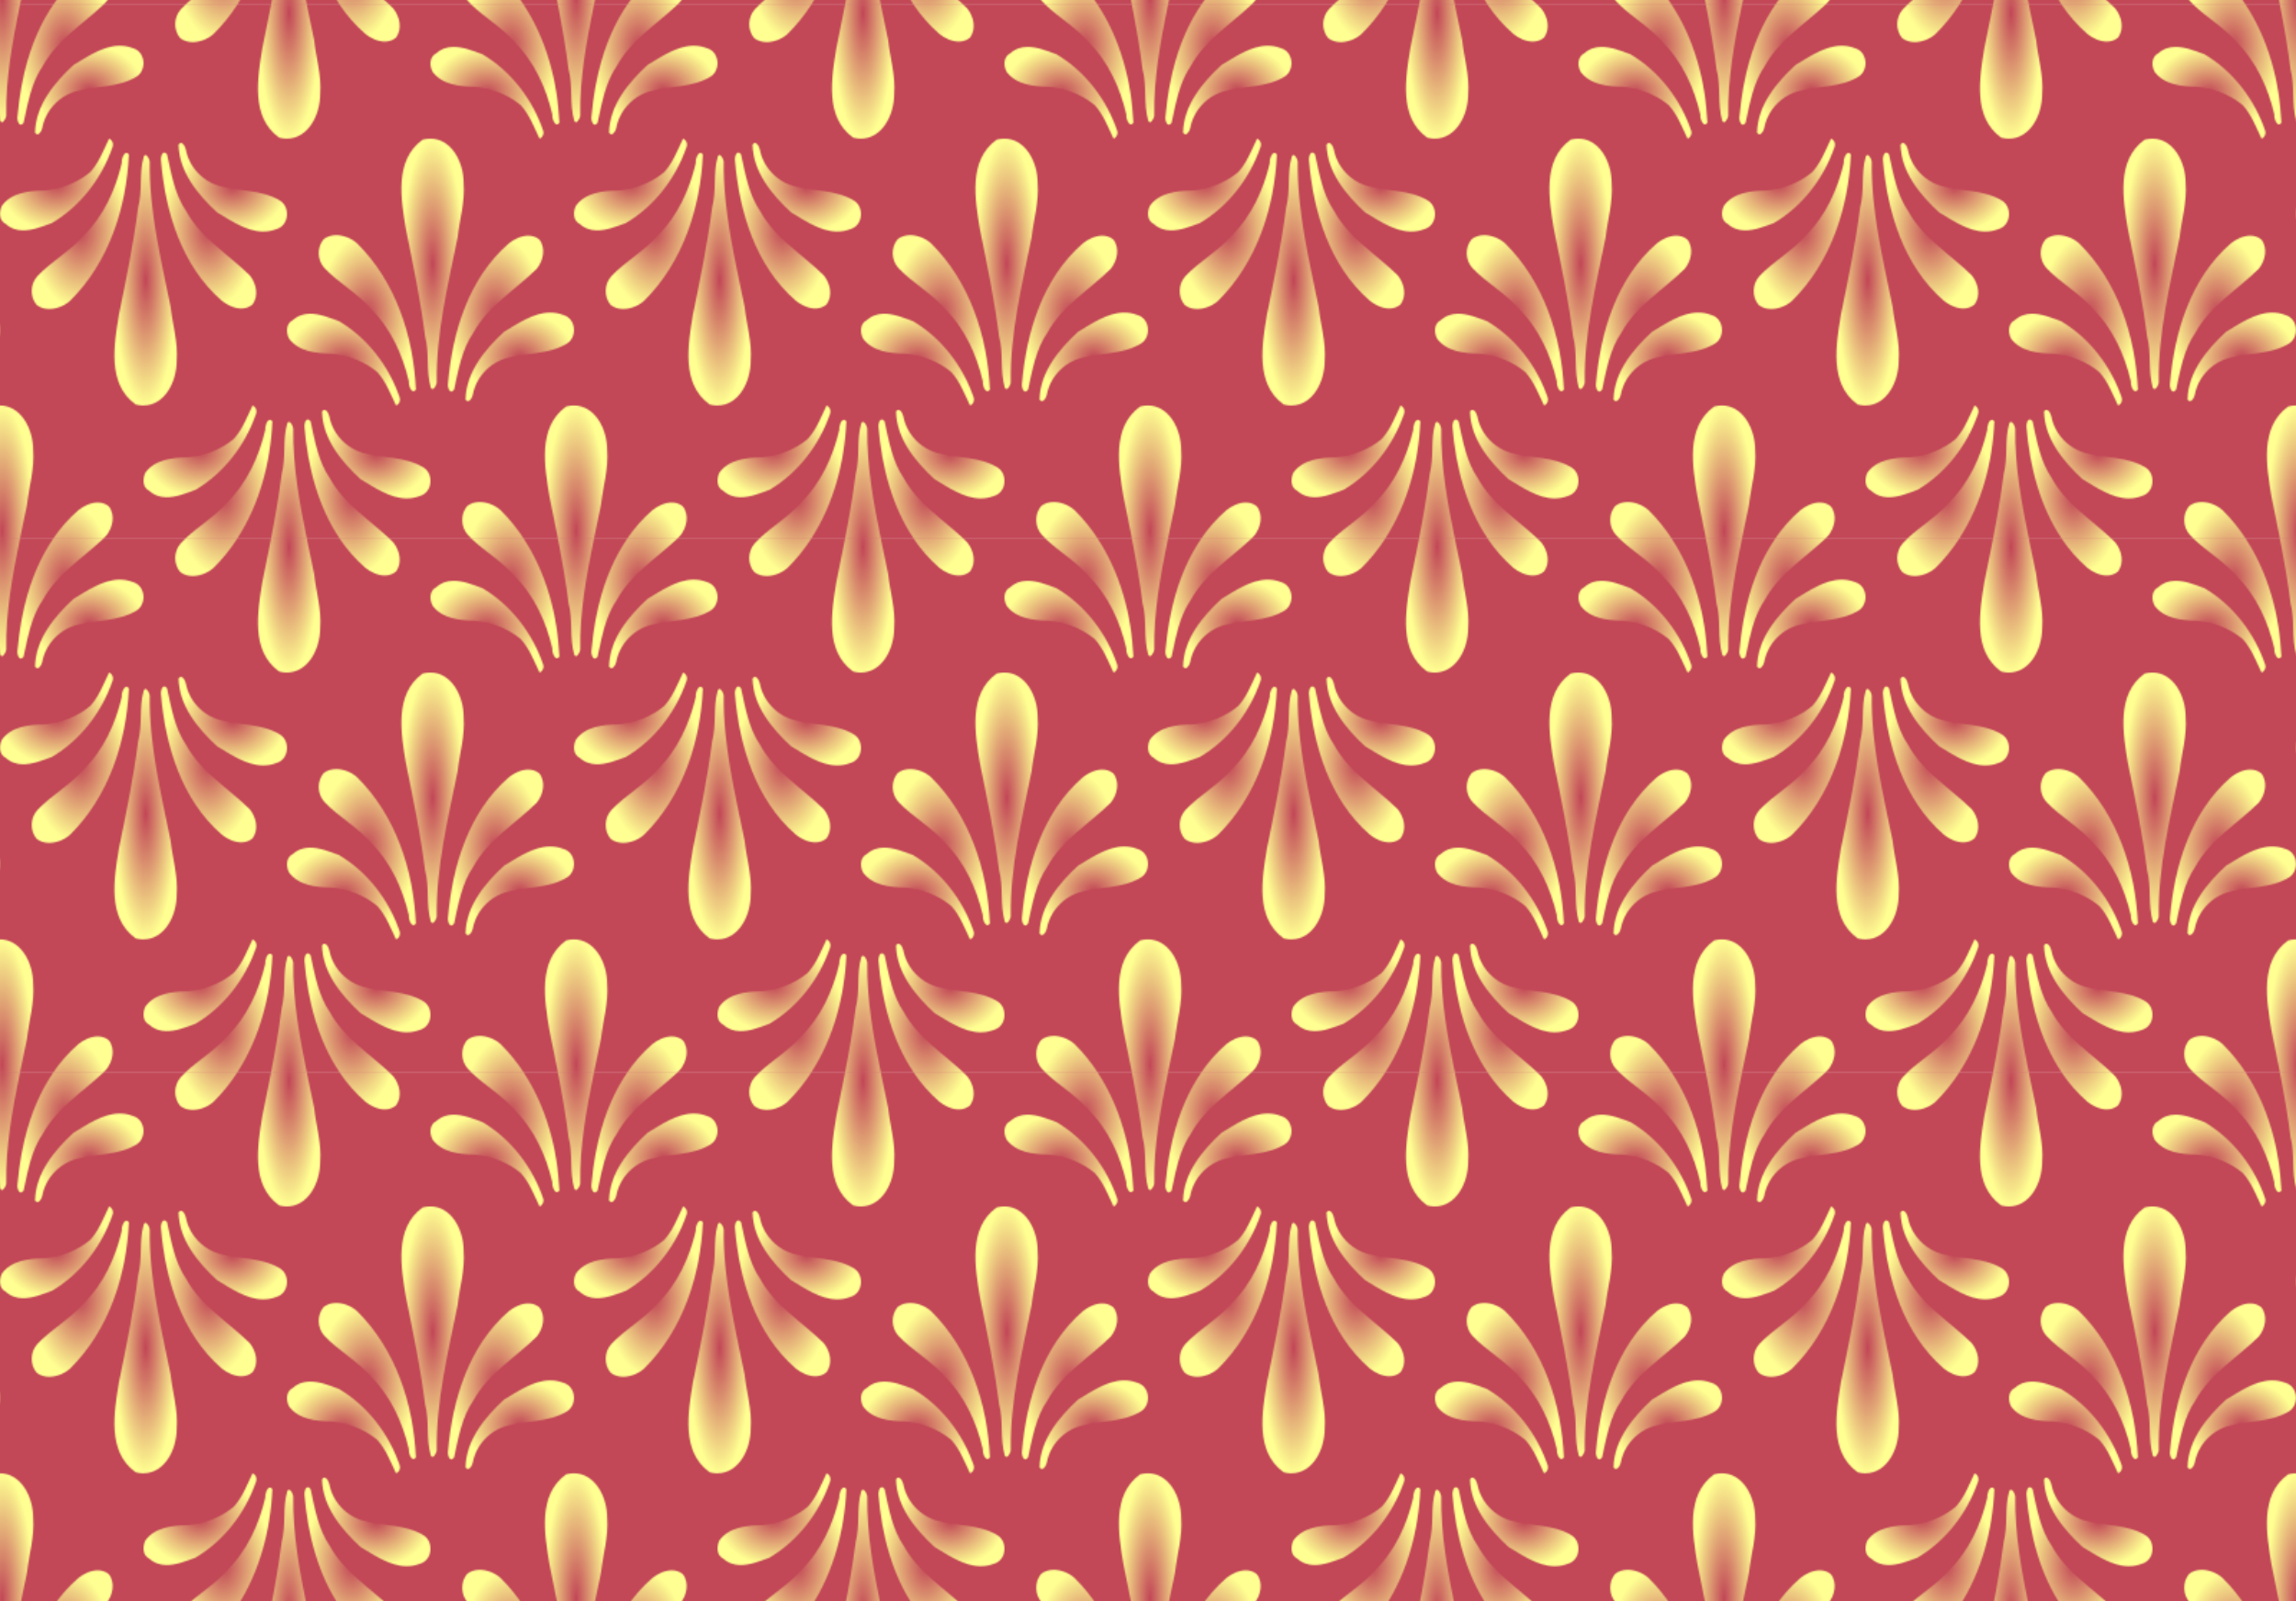 <?xml version="1.0" encoding="UTF-8" standalone="no"?>
<svg id="svg5806" xmlns:rdf="http://www.w3.org/1999/02/22-rdf-syntax-ns#" xmlns="http://www.w3.org/2000/svg" viewBox="0 0 1600 1115.634" height="314.86mm" width="451.56mm" version="1.1" xmlns:cc="http://creativecommons.org/ns#" xmlns:xlink="http://www.w3.org/1999/xlink" xmlns:dc="http://purl.org/dc/elements/1.1/">
<defs id="defs5808">
<pattern id="pattern4921" xlink:href="#pattern6323" patternTransform="translate(-451.3 94.183)"/>
<linearGradient id="linearGradient4928">
<stop id="stop4930" stop-color="#c24757" offset="0"/>
<stop id="stop4932" stop-color="#ffff92" offset="1"/>
</linearGradient>
<radialGradient id="radialGradient4969" xlink:href="#linearGradient4928" gradientUnits="userSpaceOnUse" cy="357.71" cx="690.96" gradientTransform="matrix(1.25 0 0 -5.01 -1204.2 2189.2)" r="17.418"/>
<radialGradient id="radialGradient4971" xlink:href="#linearGradient4928" gradientUnits="userSpaceOnUse" cy="385.2" cx="654.52" gradientTransform="matrix(1.25 0 0 -2.007 -1204.2 1136.1)" r="27.092"/>
<radialGradient id="radialGradient4973" xlink:href="#linearGradient4928" gradientUnits="userSpaceOnUse" cy="385.43" cx="726.01" gradientTransform="matrix(1.25 0 0 -2.044 -1204.2 1150.4)" r="26.576"/>
<radialGradient id="radialGradient4975" xlink:href="#linearGradient4928" gradientUnits="userSpaceOnUse" cy="409.54" cx="739.51" gradientTransform="matrix(1.25 0 0 -1.021 -1204.2 750.52)" r="30.235"/>
<radialGradient id="radialGradient4977" xlink:href="#linearGradient4928" gradientUnits="userSpaceOnUse" cy="411.08" cx="641.24" gradientTransform="matrix(1.25 0 0 -1.015 -1204.2 747.83)" r="31.492"/>
<radialGradient id="radialGradient4979" xlink:href="#linearGradient4928" gradientUnits="userSpaceOnUse" cy="357.71" cx="690.96" gradientTransform="matrix(1.25 0 0 -5.01 -1304.2 2003.3)" r="17.418"/>
<radialGradient id="radialGradient4981" xlink:href="#linearGradient4928" gradientUnits="userSpaceOnUse" cy="385.43" cx="726.01" gradientTransform="matrix(1.25 0 0 -2.044 -1304.2 964.43)" r="26.576"/>
<radialGradient id="radialGradient4983" xlink:href="#linearGradient4928" gradientUnits="userSpaceOnUse" cy="409.54" cx="739.51" gradientTransform="matrix(1.25 0 0 -1.021 -1304.2 564.58)" r="30.235"/>
<radialGradient id="radialGradient4985" xlink:href="#linearGradient4928" gradientUnits="userSpaceOnUse" cy="357.71" cx="690.96" gradientTransform="matrix(1.25 0 0 -5.01 -1204.2 1817.3)" r="17.418"/>
<radialGradient id="radialGradient4987" xlink:href="#linearGradient4928" gradientUnits="userSpaceOnUse" cy="385.2" cx="654.52" gradientTransform="matrix(1.25 0 0 -2.007 -1204.2 764.21)" r="27.092"/>
<radialGradient id="radialGradient4989" xlink:href="#linearGradient4928" gradientUnits="userSpaceOnUse" cy="385.43" cx="726.01" gradientTransform="matrix(1.25 0 0 -2.044 -1204.2 778.49)" r="26.576"/>
<radialGradient id="radialGradient4991" xlink:href="#linearGradient4928" gradientUnits="userSpaceOnUse" cy="357.71" cx="690.96" gradientTransform="matrix(1.25 0 0 5.01 -1004.2 -1778)" r="17.418"/>
<radialGradient id="radialGradient4993" xlink:href="#linearGradient4928" gradientUnits="userSpaceOnUse" cy="385.2" cx="654.52" gradientTransform="matrix(1.25 0 0 2.007 -1004.2 -724.91)" r="27.092"/>
<radialGradient id="radialGradient4995" xlink:href="#linearGradient4928" gradientUnits="userSpaceOnUse" cy="385.43" cx="726.01" gradientTransform="matrix(1.25 0 0 2.044 -1004.2 -739.2)" r="26.576"/>
<radialGradient id="radialGradient4997" xlink:href="#linearGradient4928" gradientUnits="userSpaceOnUse" cy="409.54" cx="739.51" gradientTransform="matrix(1.25 0 0 1.021 -1004.2 -339.34)" r="30.235"/>
<radialGradient id="radialGradient4999" xlink:href="#linearGradient4928" gradientUnits="userSpaceOnUse" cy="411.08" cx="641.24" gradientTransform="matrix(1.25 0 0 1.015 -1004.2 -336.65)" r="31.492"/>
<radialGradient id="radialGradient5001" xlink:href="#linearGradient4928" gradientUnits="userSpaceOnUse" cy="357.71" cx="690.96" gradientTransform="matrix(1.25 0 0 5.01 -1104.2 -1592.1)" r="17.418"/>
<radialGradient id="radialGradient5003" xlink:href="#linearGradient4928" gradientUnits="userSpaceOnUse" cy="385.2" cx="654.52" gradientTransform="matrix(1.25 0 0 2.007 -1104.2 -538.97)" r="27.092"/>
<radialGradient id="radialGradient5005" xlink:href="#linearGradient4928" gradientUnits="userSpaceOnUse" cy="385.43" cx="726.01" gradientTransform="matrix(1.25 0 0 2.044 -1104.2 -553.26)" r="26.576"/>
<radialGradient id="radialGradient5007" xlink:href="#linearGradient4928" gradientUnits="userSpaceOnUse" cy="409.54" cx="739.51" gradientTransform="matrix(1.25 0 0 1.021 -1104.2 -153.41)" r="30.235"/>
<radialGradient id="radialGradient5009" xlink:href="#linearGradient4928" gradientUnits="userSpaceOnUse" cy="411.08" cx="641.24" gradientTransform="matrix(1.25 0 0 1.015 -1104.2 -150.71)" r="31.492"/>
<radialGradient id="radialGradient5011" xlink:href="#linearGradient4928" gradientUnits="userSpaceOnUse" cy="357.71" cx="690.96" gradientTransform="matrix(1.25 0 0 5.01 -1004.2 -1406.1)" r="17.418"/>
<radialGradient id="radialGradient5013" xlink:href="#linearGradient4928" gradientUnits="userSpaceOnUse" cy="385.2" cx="654.52" gradientTransform="matrix(1.25 0 0 2.007 -1004.2 -353.03)" r="27.092"/>
<radialGradient id="radialGradient5015" xlink:href="#linearGradient4928" gradientUnits="userSpaceOnUse" cy="385.43" cx="726.01" gradientTransform="matrix(1.25 0 0 2.044 -1004.2 -367.32)" r="26.576"/>
<radialGradient id="radialGradient5017" xlink:href="#linearGradient4928" gradientUnits="userSpaceOnUse" cy="357.71" cx="690.96" gradientTransform="matrix(1.25 0 0 -5.01 -904.17 2003.3)" r="17.418"/>
<radialGradient id="radialGradient5019" xlink:href="#linearGradient4928" gradientUnits="userSpaceOnUse" cy="385.2" cx="654.52" gradientTransform="matrix(1.25 0 0 -2.007 -904.17 950.15)" r="27.092"/>
<radialGradient id="radialGradient5021" xlink:href="#linearGradient4928" gradientUnits="userSpaceOnUse" cy="411.08" cx="641.24" gradientTransform="matrix(1.25 0 0 -1.015 -904.17 561.89)" r="31.492"/>
<pattern id="pattern6323" width="400" patternUnits="userSpaceOnUse" patternTransform="translate(-546.33 81.761)" height="371.877">
<g id="g5573" transform="translate(441.98 -19.649)">
<path id="path4913" d="m-441.98 19.649v371.88h400v-371.88h-400z" fill="#c24757"/>
<path id="path4915" d="m-340.5 309.99c-0.457-0.076-0.897 0.187-1.262 0.979-3.453 11.619-0.803 23.993-3.969 35.68-1.89 15.074-4.511 30.018-7.387 44.873h25.002c-5.224-25.354-9.869-50.889-9.523-76.828 0.015-1.201-1.492-4.476-2.861-4.703z" fill="url(#radialGradient4969)"/>
<path id="path4917" d="m-353.73 308.5c-2.153-0.261-3.691 4.799-3.348 6.896-4.355 18.686-12.676 36.989-26.529 50.588-8.525 10.029-20.067 16.575-29.5 25.539h36.254c15.783-24.124 23.404-53.339 24.695-81.891-0.547-0.729-1.075-1.073-1.572-1.133z" fill="url(#radialGradient4971)"/>
<path id="path4919" d="m-327.58 308.27c-1.729 0.13-2.536 3.804-2.215 5.57 2.295 27.035 9.344 55.099 24.729 77.686h34.748c-14.437-13.538-32.027-24.473-41.775-42.266-8.142-11.74-10.494-26.243-13.457-39.736-0.774-0.946-1.453-1.297-2.029-1.254z" fill="url(#radialGradient4973)"/>
<path id="path4921" d="m-259.04 363.31c-11.341-0.244-22.211-7.71-31.693-13.424-13.362-12.347-26.495-28.165-26.834-47.252 2.322-3.034 4.616 1.261 5.088 3.516 2.224 12.051 11.696 22.195 23.705 25.477 13.85 3.732 29.422 2.399 42.064 10.199 7.22 4.711 6.068 17.429-2.713 19.795-3.229 1.261-6.442 1.758-9.617 1.69z" fill="url(#radialGradient4975)"/>
<path id="path4923" d="m-426.34 362.49c-4.133-0.098-8.12-1.329-11.68-4.516-4.803-2.342-4.665-8.655-2.574-12.734 6.631-9.088 18.805-10.364 29.189-10.545 11.757-0.968 23.31-5.282 32.363-12.867 6.118-6.741 9.191-15.219 13.053-23.27 2.328 0.92 3.334 3.705 2.394 5.959-7.557 21.776-22.304 41.029-42.168 52.82-6.398 2.332-13.69 5.316-20.578 5.152z" fill="url(#radialGradient4977)"/>
<path id="path4925" d="m-440.5 124.06c-0.457-0.076-0.897 0.187-1.262 0.979-0.08 0.27-0.141 0.542-0.215 0.812v172.7c14.645-0.064 23.132-16.283 23.125-31.084 0.994-13.144-2.888-25.128-4.234-37.674-6.787-33.313-15.008-66.82-14.553-101.03 0.015-1.201-1.492-4.476-2.861-4.703z" fill="url(#radialGradient4979)"/>
<path id="path4927" d="m-374.15 230.96c-4.74-0.1-9.655-2.497-13.273-5.408-27.99-24.298-39.338-61.879-42.375-97.652-0.428-2.355 1.149-8.1 4.244-4.316 2.963 13.493 5.315 27.997 13.457 39.736 10.296 18.791 29.343 29.929 44.18 44.566 4.515 5.612 6.484 14.251 1.795 20.385-2.401 1.981-5.183 2.749-8.027 2.689z" fill="url(#radialGradient4981)"/>
<path id="path4929" d="m-359.04 177.37c-11.341-0.244-22.211-7.71-31.693-13.424-13.362-12.347-26.495-28.165-26.834-47.252 2.322-3.034 4.616 1.261 5.088 3.516 2.224 12.051 11.696 22.195 23.705 25.477 13.85 3.732 29.422 2.399 42.064 10.199 7.22 4.711 6.068 17.429-2.713 19.795-3.229 1.261-6.442 1.758-9.617 1.69z" fill="url(#radialGradient4983)"/>
<path id="path4931" d="m-353.12 19.649c-1.93 9.971-3.971 19.903-5.998 29.801-3.367 20.613-8.266 47.915 11.389 62.254l0.465 0.27c1.676 0.406 3.286 0.612 4.83 0.641 14.927 0.277 23.588-16.137 23.58-31.092 0.994-13.144-2.888-25.128-4.234-37.674-1.641-8.052-3.364-16.117-5.029-24.199h-25.002z" fill="url(#radialGradient4985)"/>
<path id="path4933" d="m-413.1 19.649c-0.98 0.932-1.946 1.88-2.875 2.871-4.99 5.535-5.271 14.393-0.428 20.076 2.503 1.944 5.549 2.779 8.695 2.781 5.244 0.004 10.77-2.309 14.537-5.672 6.202-6.13 11.62-12.87 16.322-20.057h-36.252z" fill="url(#radialGradient4987)"/>
<path id="path4935" d="m-305.07 19.649c4.972 7.299 10.808 14.03 17.645 19.965 3.619 2.911 8.533 5.309 13.273 5.408 2.844 0.06 5.626-0.708 8.027-2.689 4.689-6.133 2.72-14.773-1.795-20.385-0.788-0.778-1.594-1.539-2.404-2.299h-34.746z" fill="url(#radialGradient4989)"/>
<path id="path4937" d="m-153.12 19.649c2.876 14.854 5.495 29.8 7.385 44.873 3.165 11.687 0.516 24.061 3.969 35.68 1.458 3.164 4.144-2.123 4.123-3.725-0.346-25.94 4.299-51.474 9.523-76.828h-25z" fill="url(#radialGradient4991)"/>
<path id="path4939" d="m-213.1 19.649c9.433 8.964 20.975 15.51 29.5 25.539 13.854 13.599 22.175 31.901 26.529 50.588-0.423 2.581 2.004 9.652 4.92 5.764-1.292-28.551-8.912-57.767-24.695-81.891h-36.254z" fill="url(#radialGradient4993)"/>
<path id="path4941" d="m-105.07 19.649c-15.385 22.587-22.433 50.65-24.729 77.686-0.428 2.355 1.149 8.1 4.244 4.316 2.963-13.493 5.315-27.997 13.457-39.736 9.749-17.793 27.338-28.728 41.775-42.266h-34.748z" fill="url(#radialGradient4995)"/>
<path id="path4943" d="m-59.04 47.862c-11.341 0.244-22.211 7.71-31.693 13.424-13.362 12.347-26.495 28.165-26.834 47.252 2.322 3.034 4.616-1.261 5.088-3.516 2.224-12.051 11.696-22.195 23.705-25.477 13.85-3.732 29.422-2.399 42.064-10.199 7.22-4.711 6.068-17.429-2.713-19.795-3.229-1.261-6.442-1.758-9.617-1.69z" fill="url(#radialGradient4997)"/>
<path id="path4945" d="m-226.34 48.686c-4.133 0.098-8.12 1.329-11.68 4.516-4.803 2.342-4.665 8.655-2.574 12.734 6.631 9.088 18.805 10.364 29.189 10.545 11.757 0.968 23.31 5.282 32.363 12.867 6.118 6.741 9.191 15.219 13.053 23.27 2.328-0.92 3.334-3.705 2.394-5.959-7.557-21.776-22.304-41.029-42.168-52.82-6.398-2.332-13.69-5.316-20.578-5.152z" fill="url(#radialGradient4999)"/>
<path id="path4947" d="m-242.43 112.62c-1.544 0.029-3.155 0.235-4.83 0.641l-0.465 0.27c-19.655 14.339-14.755 41.641-11.389 62.254 5.047 24.644 10.226 49.484 13.385 74.676 3.165 11.687 0.516 24.061 3.969 35.68 1.458 3.164 4.144-2.123 4.123-3.725-0.456-34.209 7.765-67.716 14.553-101.03 1.347-12.546 5.229-24.53 4.234-37.674 0.008-14.955-8.653-31.369-23.58-31.092z" fill="url(#radialGradient5001)"/>
<path id="path4949" d="m-307.71 179.86c-3.146 0.002-6.192 0.838-8.695 2.781-4.843 5.683-4.562 14.541 0.428 20.076 9.867 10.524 22.964 17.34 32.375 28.412 13.854 13.599 22.174 31.901 26.529 50.588-0.423 2.581 2.004 9.652 4.92 5.764-1.677-37.058-14-75.245-41.019-101.95-3.768-3.363-9.293-5.675-14.537-5.672z" fill="url(#radialGradient5003)"/>
<path id="path4951" d="m-174.15 180.21c-4.74 0.1-9.655 2.497-13.273 5.408-27.99 24.298-39.338 61.879-42.375 97.652-0.428 2.355 1.149 8.1 4.244 4.316 2.963-13.493 5.315-27.997 13.457-39.736 10.296-18.791 29.343-29.929 44.18-44.566 4.515-5.612 6.484-14.251 1.795-20.385-2.401-1.981-5.183-2.749-8.027-2.689z" fill="url(#radialGradient5005)"/>
<path id="path4953" d="m-159.04 233.8c-11.341 0.244-22.211 7.71-31.693 13.424-13.362 12.347-26.495 28.165-26.834 47.252 2.322 3.034 4.616-1.261 5.088-3.516 2.224-12.051 11.696-22.195 23.705-25.477 13.85-3.732 29.422-2.399 42.064-10.199 7.22-4.711 6.068-17.429-2.713-19.795-3.229-1.261-6.442-1.758-9.617-1.69z" fill="url(#radialGradient5007)"/>
<path id="path4955" d="m-326.34 234.63c-4.133 0.098-8.12 1.329-11.68 4.516-4.803 2.342-4.665 8.655-2.574 12.734 6.631 9.088 18.805 10.364 29.189 10.545 11.757 0.968 23.31 5.282 32.363 12.867 6.118 6.741 9.191 15.219 13.053 23.27 2.328-0.92 3.334-3.705 2.394-5.959-7.557-21.776-22.304-41.029-42.168-52.82-6.398-2.332-13.69-5.316-20.578-5.152z" fill="url(#radialGradient5009)"/>
<path id="path4957" d="m-142.43 298.56c-1.544 0.029-3.155 0.235-4.83 0.641l-0.465 0.27c-19.655 14.339-14.755 41.641-11.389 62.254 2.027 9.898 4.068 19.829 5.998 29.801h25.002c1.665-8.083 3.389-16.146 5.029-24.199 1.347-12.546 5.229-24.53 4.234-37.674 0.007-14.955-8.654-31.369-23.58-31.092z" fill="url(#radialGradient5011)"/>
<path id="path4959" d="m-207.71 365.8c-3.146 0.002-6.192 0.838-8.695 2.781-4.843 5.683-4.562 14.541 0.428 20.076 0.929 0.991 1.895 1.939 2.875 2.871h36.252c-4.702-7.187-10.12-13.927-16.322-20.057-3.768-3.363-9.293-5.675-14.537-5.672z" fill="url(#radialGradient5013)"/>
<path id="path4961" d="m-74.151 366.15c-4.74 0.1-9.655 2.497-13.273 5.408-6.837 5.935-12.674 12.665-17.646 19.965h34.748c0.81-0.76 1.616-1.521 2.404-2.299 4.515-5.612 6.484-14.251 1.795-20.385-2.401-1.981-5.183-2.749-8.027-2.689z" fill="url(#radialGradient5015)"/>
<path id="path4963" d="m-41.979 125.85c-3.102 11.382-0.662 23.451-3.754 34.867-3.158 25.192-8.338 50.032-13.385 74.676-3.367 20.613-8.266 47.915 11.389 62.254l0.465 0.27c1.676 0.406 3.286 0.612 4.83 0.641 0.154 0.003 0.303-0.007 0.455-0.008v-172.7z" fill="url(#radialGradient5017)"/>
<path id="path4965" d="m-107.71 231.32c-3.146-0.002-6.192-0.838-8.695-2.781-4.843-5.683-4.562-14.541 0.428-20.076 9.867-10.524 22.964-17.34 32.375-28.412 13.854-13.599 22.174-31.901 26.529-50.588-0.423-2.581 2.004-9.652 4.92-5.764-1.677 37.058-14 75.245-41.019 101.95-3.768 3.363-9.293 5.675-14.537 5.672z" fill="url(#radialGradient5019)"/>
<path id="path4967" d="m-126.34 176.55c-4.133-0.098-8.12-1.329-11.68-4.516-4.803-2.342-4.665-8.655-2.574-12.734 6.631-9.088 18.805-10.364 29.189-10.545 11.757-0.968 23.31-5.282 32.363-12.867 6.118-6.741 9.191-15.219 13.053-23.27 2.328 0.92 3.334 3.705 2.394 5.959-7.557 21.776-22.304 41.029-42.168 52.82-6.398 2.332-13.69 5.316-20.578 5.152z" fill="url(#radialGradient5021)"/>
</g>
</pattern>
</defs>
<g id="layer1" transform="translate(1351.3 281.45)">
<rect id="rect5523" height="1115.6" width="1600" y="-281.45" x="-1351.3" fill="url(#pattern4921)"/>
</g>
</svg>
